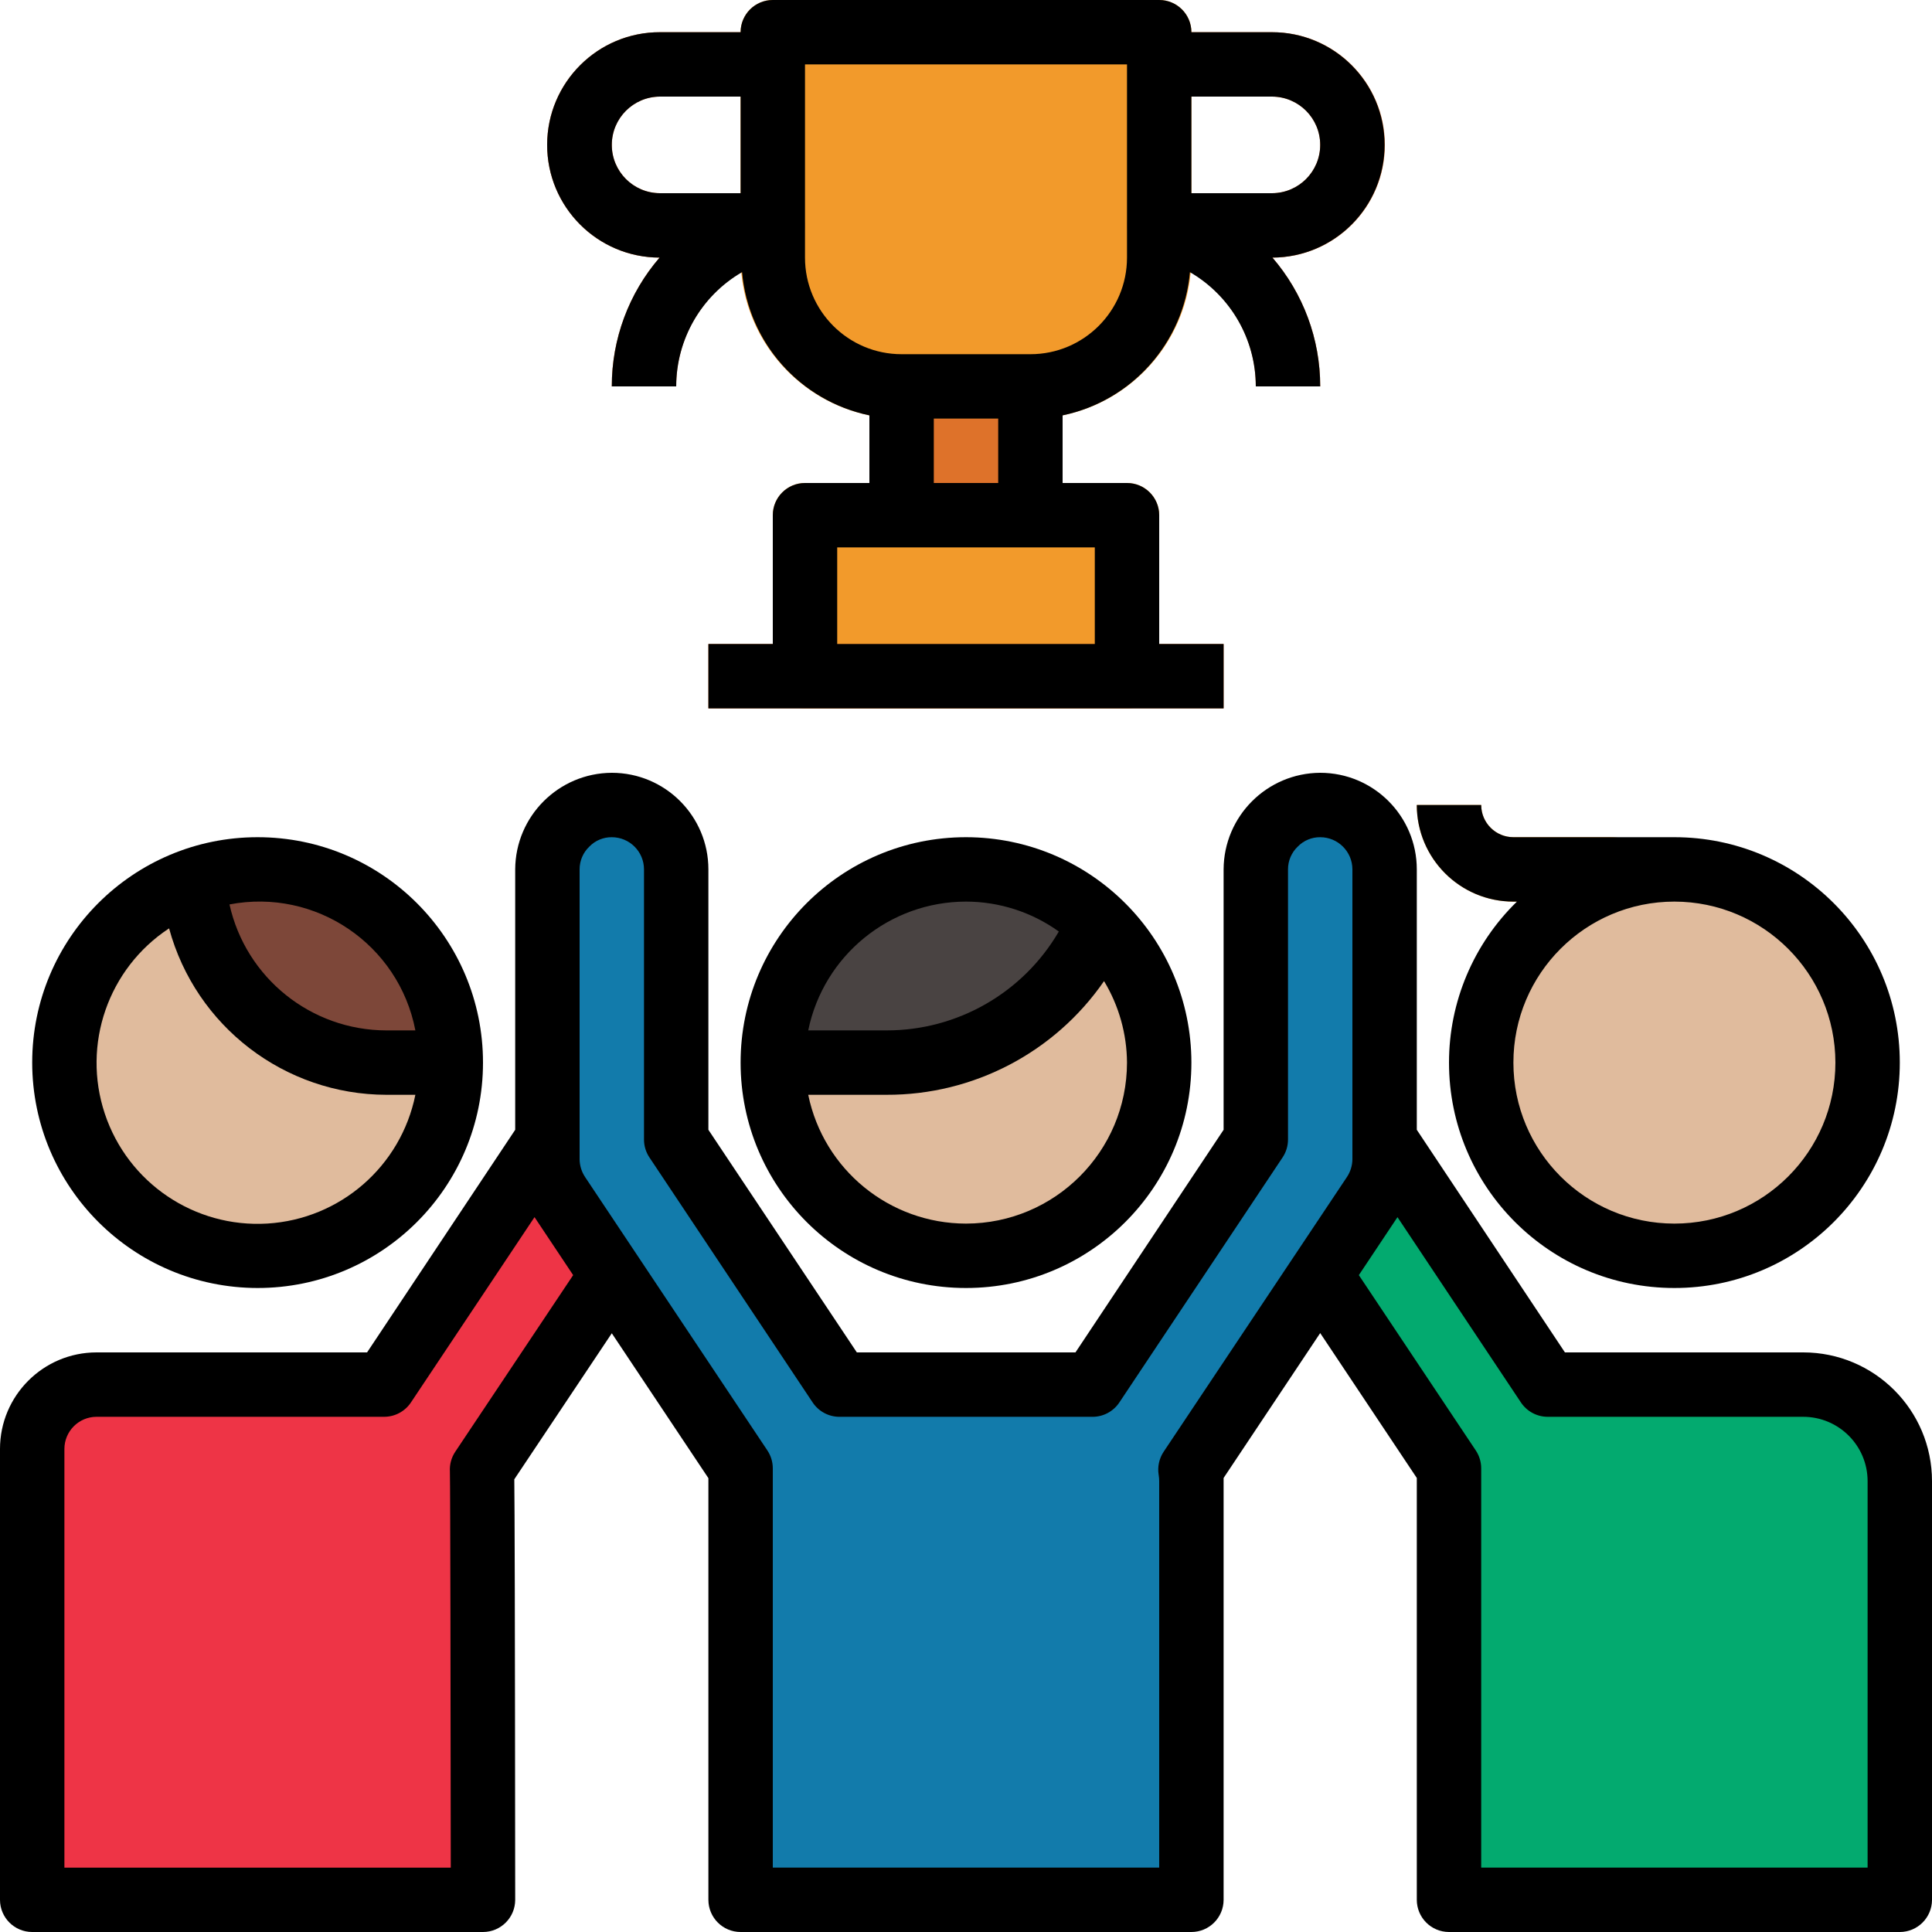 <svg xmlns="http://www.w3.org/2000/svg" height="480pt" viewBox="0 0 480 480" width="480pt"><path d="m256 136h-32c-4.418 0-8-3.582-8-8v-32c0-4.418 3.582-8 8-8h32c4.418 0 8 3.582 8 8v32c0 4.418-3.582 8-8 8zm0 0" fill="#de722a"></path><path d="m112 264c.016 24.438-18.328 44.984-42.609 47.727-24.281 2.746-46.75-13.191-52.188-37.012-5.438-23.824 7.891-47.93 30.957-55.996 5.086-1.801 10.445-2.719 15.84-2.719 26.508 0 48 21.492 48 48zm0 0" fill="#e0bb9d"></path><path d="m273.922 230.078c9.043 8.965 14.117 21.188 14.078 33.922 0 26.508-21.492 48-48 48s-48-21.492-48-48 21.492-48 48-48c12.734-.039 24.957 5.035 33.922 14.078zm0 0" fill="#e0bb9d"></path><path d="m416 224h-40c-13.254 0-24-10.746-24-24h16c0 4.418 3.582 8 8 8h24c8.836 0 16 7.164 16 16zm0 0" fill="#f29a2b"></path><path d="m464 264c0 26.508-21.492 48-48 48s-48-21.492-48-48 21.492-48 48-48 48 21.492 48 48zm0 0" fill="#e0bb9d"></path><path d="m138.719 296.879 13.281 20-32.238 48.242c.16.957.238 106.879.238 106.879h-112v-112c.027-8.824 7.176-15.973 16-16h71.441l40.559-60.879v4.879c.016 3.164.961 6.25 2.719 8.879zm0 0" fill="#ee3446"></path><path d="m344 283.121 40.559 60.879h63.441c13.254 0 24 10.746 24 24v104h-112v-107.199l-32-47.922 13.281-20c1.758-2.629 2.703-5.715 2.719-8.879zm0 0" fill="#03aa6f"></path><path d="m328 200c8.824.027 15.973 7.176 16 16v72c-.016 3.164-.961 6.25-2.719 8.879l-13.281 20-32.238 48.242c.156.949.238 1.914.238 2.879v104h-112v-107.199l-32-47.922-13.281-20c-1.758-2.629-2.703-5.715-2.719-8.879v-72c.066-8.809 7.191-15.934 16-16 8.824.027 15.973 7.176 16 16v67.121l40.559 60.879h62.883l40.559-60.879v-67.121c.066-8.809 7.191-15.934 16-16zm0 0" fill="#127bab"></path><path d="m112 264h-16c-25.422-.043-46.398-19.898-47.84-45.281 5.086-1.801 10.445-2.719 15.84-2.719 26.508 0 48 21.492 48 48zm0 0" fill="#7d4739"></path><path d="m273.922 230.078-1.922 1.922c-9.809 19.602-29.844 31.984-51.762 32h-28.238c0-26.508 21.492-48 48-48 12.734-.039 24.957 5.035 33.922 14.078zm0 0" fill="#494342"></path><path d="m256 104h-32c-22.082-.027-39.973-17.918-40-40v-56c0-4.418 3.582-8 8-8h96c4.418 0 8 3.582 8 8v56c-.027 22.082-17.918 39.973-40 40zm0 0" fill="#f29a2b"></path><path d="m280 176h-80c-4.418 0-8-3.582-8-8v-40c0-4.418 3.582-8 8-8h80c4.418 0 8 3.582 8 8v40c0 4.418-3.582 8-8 8zm0 0" fill="#f29a2b"></path><g fill="#de722a"><path d="m328 96h-16c.02-15.141-10.289-28.344-24.984-32l-.953-.238c-3.914-.984-6.484-4.73-5.992-8.738.492-4.008 3.891-7.02 7.93-7.023h28c6.629 0 12-5.371 12-12s-5.371-12-12-12h-28v-16h28c15.465-.035 28.027 12.473 28.062 27.938.035 15.461-12.469 28.027-27.934 28.062 7.672 8.895 11.883 20.254 11.871 32zm0 0"></path><path d="m168 96h-16c-.012-11.746 4.199-23.105 11.871-32-15.465-.035-27.969-12.602-27.934-28.062.035-15.465 12.598-27.973 28.062-27.938h28v16h-28c-6.629 0-12 5.371-12 12s5.371 12 12 12h28c4.039.004 7.438 3.016 7.93 7.023.492 4.008-2.078 7.754-5.992 8.738l-.961.238c-14.691 3.66-24.996 16.859-24.977 32zm0 0"></path><path d="m176 160h128v16h-128zm0 0"></path></g><path d="m344 36c0-15.465-12.535-28-28-28h-20c0-4.418-3.582-8-8-8h-96c-4.418 0-8 3.582-8 8h-20c-15.465-.035-28.027 12.473-28.062 27.938-.035 15.461 12.469 28.027 27.934 28.062-7.672 8.895-11.883 20.254-11.871 32h16c.012-11.703 6.246-22.516 16.367-28.391 1.551 17.535 14.398 31.992 31.633 35.59v16.801h-16c-4.418 0-8 3.582-8 8v32h-16v16h128v-16h-16v-32c0-4.418-3.582-8-8-8h-16v-16.801c17.234-3.594 30.082-18.047 31.633-35.582 10.117 5.871 16.352 16.684 16.367 28.383h16c.012-11.746-4.199-23.105-11.871-32 15.414-.07 27.871-12.586 27.871-28zm-180 12c-6.629 0-12-5.371-12-12s5.371-12 12-12h20v24zm108 112h-64v-24h64zm-40-40v-16h16v16zm48-56c0 13.254-10.746 24-24 24h-32c-13.254 0-24-10.746-24-24v-48h80zm36-16h-20v-24h20c6.629 0 12 5.371 12 12s-5.371 12-12 12zm0 0"></path><path d="m64 320c30.93 0 56-25.07 56-56s-25.07-56-56-56-56 25.07-56 56c.035 30.914 25.086 55.965 56 56zm39.199-64h-7.199c-18.715-.027-34.91-13.027-38.984-31.297 21.395-4.102 42.066 9.906 46.184 31.297zm-61.191-25.352c6.625 24.375 28.734 41.305 53.992 41.352h7.199c-3.594 17.762-18.684 30.887-36.773 31.988-18.086 1.102-34.656-10.094-40.383-27.289-5.723-17.195.824-36.09 15.965-46.051zm0 0"></path><path d="m240 208c-30.93 0-56 25.07-56 56s25.07 56 56 56 56-25.07 56-56c-.035-30.914-25.086-55.965-56-56zm0 16c8.273.012 16.34 2.609 23.062 7.434-8.879 15.238-25.199 24.598-42.84 24.566h-19.422c3.828-18.613 20.199-31.977 39.199-32zm0 80c-19-.023-35.371-13.387-39.199-32h19.414c21.582.078 41.816-10.492 54.082-28.246 3.691 6.109 5.66 13.105 5.703 20.246-.027 22.082-17.918 39.973-40 40zm0 0"></path><path d="m360 264c0 30.93 25.07 56 56 56s56-25.07 56-56-25.07-56-56-56h-40c-4.418 0-8-3.582-8-8h-16c0 13.254 10.746 24 24 24h.879c-10.793 10.508-16.883 24.934-16.879 40zm96 0c0 22.09-17.91 40-40 40s-40-17.91-40-40 17.91-40 40-40c22.082.027 39.973 17.918 40 40zm0 0"></path><path d="m448 336h-59.199l-36.801-55.305v-64.695c0-13.254-10.746-24-24-24-13.227.066-23.934 10.773-24 24v64.695l-36.801 55.305h-54.32l-36.879-55.305v-64.695c0-13.254-10.746-24-24-24-13.227.066-23.934 10.773-24 24v64.695l-36.801 55.305h-67.199c-13.254 0-24 10.746-24 24v112c0 4.418 3.582 8 8 8h112c4.418 0 8-3.582 8-8-.055-74.199-.137-97.113-.223-104.473l24.223-36.281 24 36v104.754c0 4.418 3.582 8 8 8h112c4.418 0 8-3.582 8-8v-104c0-.266 0-.527 0-.801l24-36 24 36v104.801c0 4.418 3.582 8 8 8h112c4.418 0 8-3.582 8-8v-104c0-17.672-14.328-32-32-32zm-334.887 24.672c-.977 1.457-1.445 3.195-1.336 4.945.102 3.672.184 57.992.215 98.398h-95.992v-104.016c0-4.418 3.582-8 8-8h71.441c2.676 0 5.172-1.34 6.656-3.566l30.703-46.035 9.598 14.402zm176 0c-1.133 1.695-1.578 3.758-1.242 5.77.086.516.129 1.035.129 1.559v96h-96v-99.199c0-1.582-.469-3.125-1.344-4.441l-45.281-67.91c-.879-1.32-1.359-2.863-1.375-4.449v-72c-.008-2.156.879-4.219 2.449-5.695 1.457-1.492 3.465-2.324 5.551-2.305 4.418 0 8 3.582 8 8v67.121c0 1.578.469 3.117 1.344 4.43l40.559 60.883c1.484 2.227 3.98 3.566 6.656 3.566h62.883c2.676 0 5.172-1.34 6.656-3.566l40.559-60.883c.875-1.312 1.344-2.852 1.344-4.43v-67.121c-.008-2.156.879-4.219 2.449-5.695 1.457-1.492 3.465-2.324 5.551-2.305 4.418 0 8 3.582 8 8v72c-.016 1.59-.496 3.137-1.383 4.457zm174.887 103.328h-96v-99.199c0-1.582-.469-3.125-1.344-4.441l-29.055-43.559 9.598-14.402 30.68 46.051c1.492 2.227 4 3.562 6.68 3.551h63.441c8.836 0 16 7.164 16 16zm0 0"></path></svg>